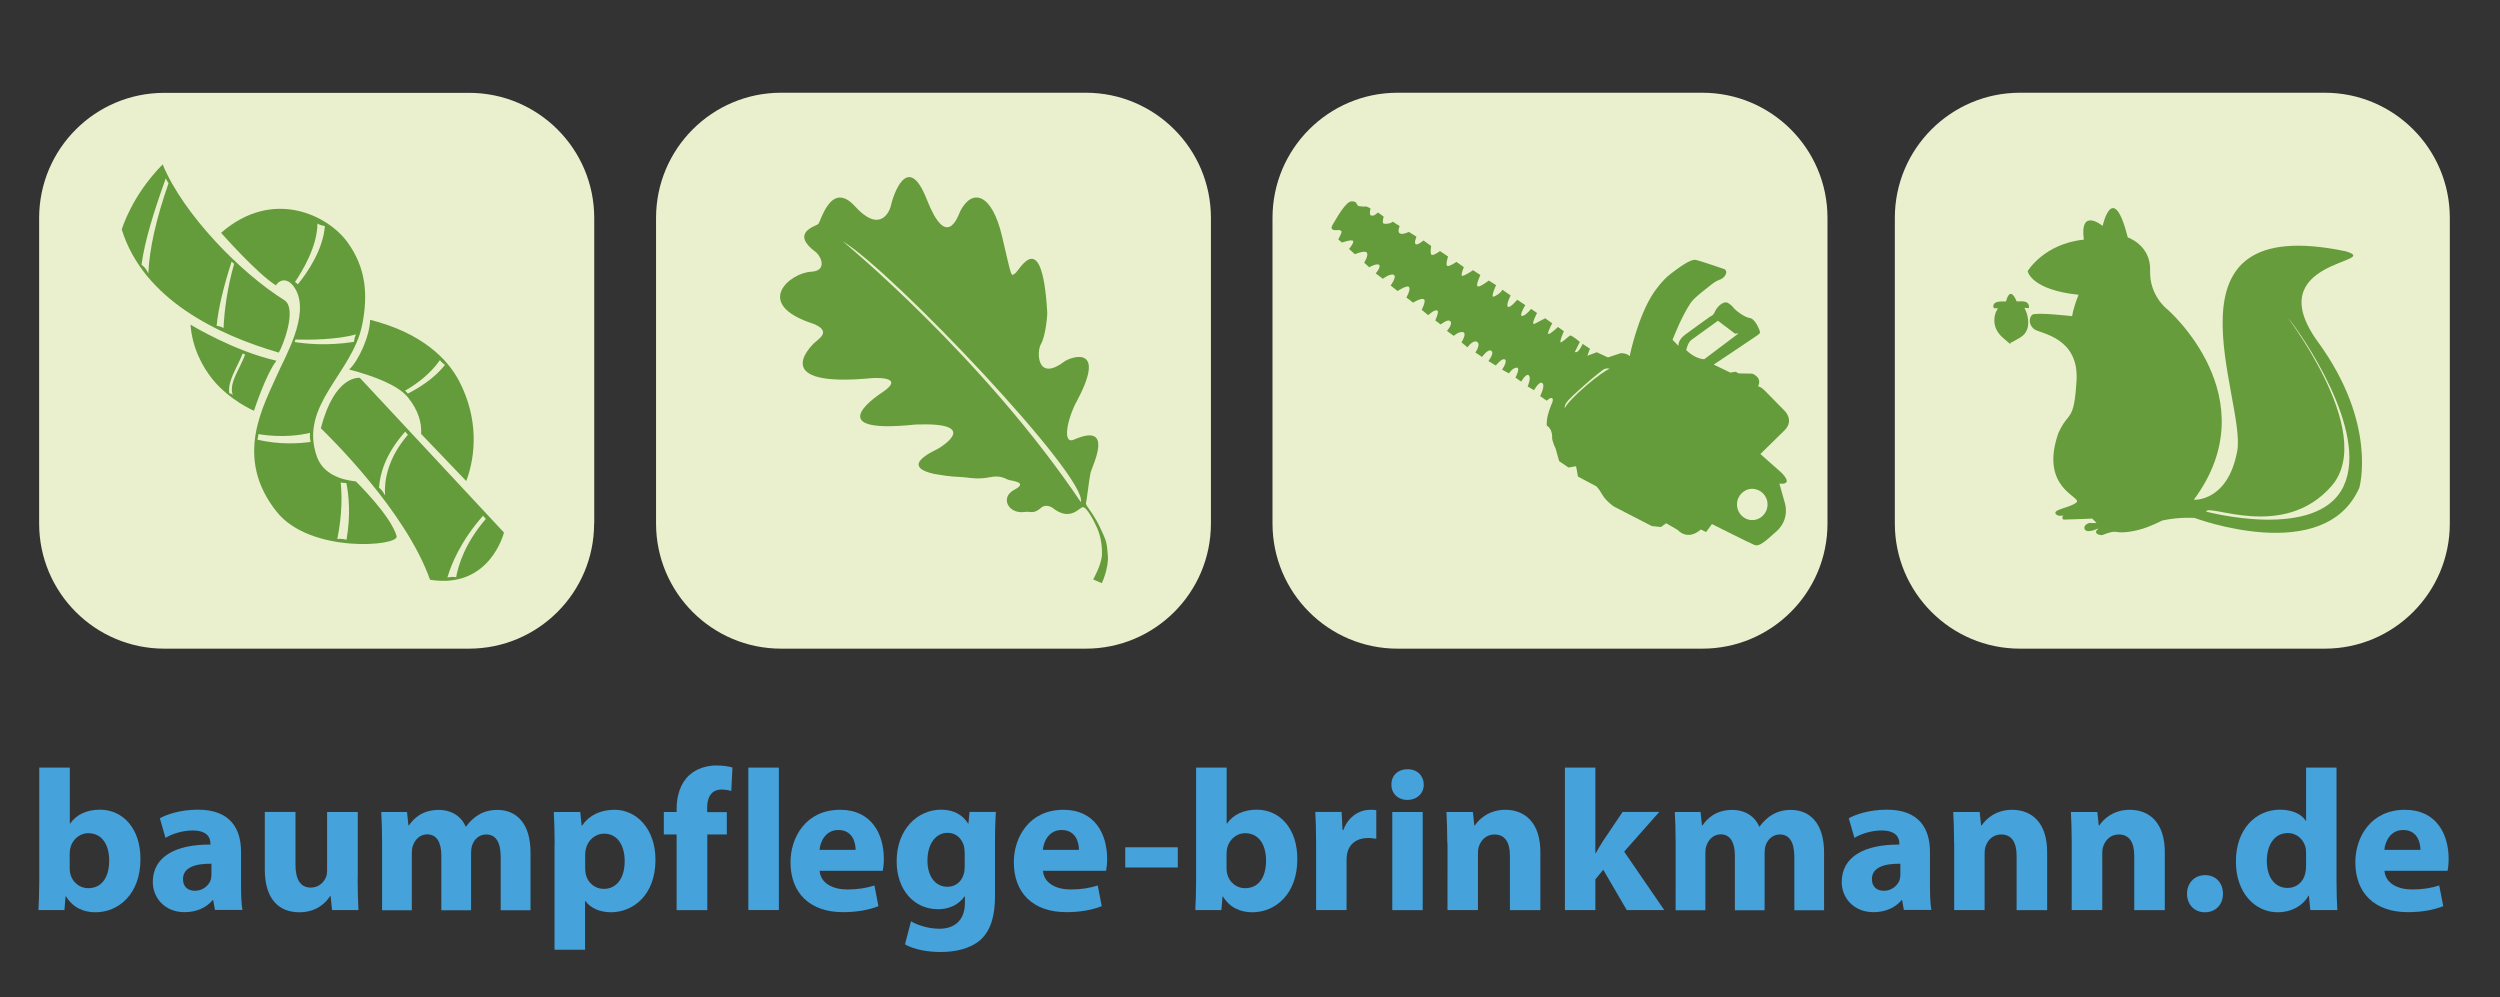 <?xml version="1.0" encoding="utf-8"?>
<!-- Generator: Adobe Illustrator 27.6.1, SVG Export Plug-In . SVG Version: 6.00 Build 0)  -->
<svg version="1.1" id="Ebene_1" xmlns="http://www.w3.org/2000/svg" xmlns:xlink="http://www.w3.org/1999/xlink" x="0px" y="0px"
	 viewBox="0 0 212.71 84.83" style="enable-background:new 0 0 212.71 84.83;" xml:space="preserve">
<rect x="0" y="0" width="212.71" height="84.83" fill="#333333" stroke="none"/>
<style type="text/css">
	.st0{clip-path:url(#SVGID_00000065052831479102057520000008311336503008119706_);enable-background:new    ;}
	.st1{clip-path:url(#SVGID_00000177477724248090559910000015451854054166014902_);}
	.st2{clip-path:url(#SVGID_00000183948954944777889340000014922163945648982679_);fill:#FFFFFF;}
	.st3{clip-path:url(#SVGID_00000183948954944777889340000014922163945648982679_);fill:#EAF0CE;}
	.st4{clip-path:url(#SVGID_00000183948954944777889340000014922163945648982679_);fill:#649C3B;}
	.st5{clip-path:url(#SVGID_00000183948954944777889340000014922163945648982679_);fill:#669C3C;}
	.st6{clip-path:url(#SVGID_00000183948954944777889340000014922163945648982679_);fill:#45A2DB;}
</style>
<g>
	<g>
		<defs>
			<rect id="SVGID_1_" x="-10.12" y="-0.87" width="225.33" height="90.13"/>
		</defs>
		<clipPath id="SVGID_00000135666440449848584930000010418638038123781002_">
			<use xlink:href="#SVGID_1_"  style="overflow:visible;"/>
		</clipPath>
		<g style="clip-path:url(#SVGID_00000135666440449848584930000010418638038123781002_);enable-background:new    ;">
			<g>
				<defs>
					<rect id="SVGID_00000139273890632154821190000013413933990363799975_" x="3.24" y="7.87" width="205.22" height="73.28"/>
				</defs>
				<clipPath id="SVGID_00000062887232671676100460000010929154163841964694_">
					<use xlink:href="#SVGID_00000139273890632154821190000013413933990363799975_"  style="overflow:visible;"/>
				</clipPath>
				<g style="clip-path:url(#SVGID_00000062887232671676100460000010929154163841964694_);">
					<defs>
						<rect id="SVGID_00000031166146078926127990000001453534677421762179_" x="-10.12" y="-0.87" width="225.41" height="90.13"/>
					</defs>
					<clipPath id="SVGID_00000135692260221669990110000012493041249799122876_">
						<use xlink:href="#SVGID_00000031166146078926127990000001453534677421762179_"  style="overflow:visible;"/>
					</clipPath>
					<path style="clip-path:url(#SVGID_00000135692260221669990110000012493041249799122876_);fill:#FFFFFF;" d="M167.38,50.58h0.89
						c0.08,0,0.15,0.07,0.15,0.15c0,0.08-0.07,0.15-0.15,0.15h-0.89c-0.08,0-0.15-0.07-0.15-0.15
						C167.24,50.64,167.3,50.58,167.38,50.58z"/>
					<path style="clip-path:url(#SVGID_00000135692260221669990110000012493041249799122876_);fill:#EAF0CE;" d="M155.49,44.54
						c0,5.88-4.77,10.65-10.65,10.65h-25.93c-5.88,0-10.64-4.77-10.64-10.65v-26c0-5.88,4.77-10.65,10.64-10.65h25.93
						c5.88,0,10.65,4.77,10.65,10.65V44.54z"/>
					<path style="clip-path:url(#SVGID_00000135692260221669990110000012493041249799122876_);fill:#EAF0CE;" d="M50.55,44.54
						c0,5.88-4.77,10.65-10.65,10.65H13.98c-5.88,0-10.65-4.77-10.65-10.65v-26C3.34,12.66,8.1,7.9,13.98,7.9h25.93
						c5.88,0,10.65,4.77,10.65,10.65V44.54z"/>
					<path style="clip-path:url(#SVGID_00000135692260221669990110000012493041249799122876_);fill:#EAF0CE;" d="M103.03,44.54
						c0,5.88-4.77,10.65-10.65,10.65H66.46c-5.88,0-10.64-4.77-10.64-10.65v-26c0-5.88,4.77-10.65,10.64-10.65h25.92
						c5.88,0,10.65,4.77,10.65,10.65V44.54z"/>
					<path style="clip-path:url(#SVGID_00000135692260221669990110000012493041249799122876_);fill:#EAF0CE;" d="M208.44,44.54
						c0,5.88-4.77,10.65-10.64,10.65h-25.93c-5.88,0-10.65-4.77-10.65-10.65v-26c0-5.88,4.77-10.65,10.65-10.65h25.93
						c5.88,0,10.64,4.77,10.64,10.65V44.54z"/>
					<path style="clip-path:url(#SVGID_00000135692260221669990110000012493041249799122876_);fill:#649C3B;" d="M30.62,32.15
						c0,0-2.14-0.31-3.32,4.29c0.67,0.65,7.22,7.03,9.29,12.89c5.11,0.82,6.29-4.02,6.29-4.02L30.62,32.15z M32.72,42.09
						c-0.11-0.23-0.27-0.44-0.47-0.6c0.07-1.12,0.51-2.84,2.23-4.77c0.07,0.1,0.14,0.19,0.23,0.27c-1.82,2.1-2.02,4.07-1.95,5.14
						C32.75,42.12,32.74,42.1,32.72,42.09 M38.81,49.11c-0.13-0.02-0.26-0.03-0.41-0.02c-0.12,0.01-0.23,0.02-0.33,0.04
						c0.32-1.1,1.12-3.09,3.03-5.25c0.07,0.1,0.15,0.19,0.24,0.27C39.59,46.17,39,48.05,38.81,49.11 M30.28,40.96
						c-1.36-0.14-2.79-0.67-3.31-2.09c-1.58-4.39,3.03-7.1,3.85-11.25c0.5-2.51,0.34-4.83-1.27-7.03
						c-1.66-2.28-6.34-4.62-10.74-0.78c0,0,3.08,3.49,4.67,4.47c0.3-0.51,1.08-0.74,1.69,0.38c1.18,2.15-0.93,5.73-1.53,7.1
						c-1.22,2.78-3.79,7.14-0.11,11.77c2.85,3.6,10.41,2.94,10.22,2.1C33.28,43.89,30.28,40.96,30.28,40.96 M25.34,24.19
						c-0.07-0.07-0.15-0.14-0.24-0.2c0.67-0.99,1.9-3.05,1.91-4.97c0.18,0.11,0.39,0.18,0.63,0.21
						C27.5,21.24,26.12,23.25,25.34,24.19 M25.13,28.89c1.09,0.03,3.51,0.03,5.16-0.44c-0.1,0.2-0.15,0.42-0.18,0.64
						c-2.32,0.36-4.17,0.15-5.04,0.01C25.1,29.03,25.12,28.96,25.13,28.89 M21.9,37.41c0.05-0.15,0.08-0.31,0.08-0.47
						c2.08,0.33,3.65,0.07,4.4-0.11c-0.03,0.26-0.02,0.52,0.05,0.77C25.52,37.73,23.82,37.86,21.9,37.41 M29.48,45.93
						c-0.19-0.06-0.4-0.09-0.64-0.08c-0.05,0-0.09,0.01-0.14,0.01c0.43-2.11,0.39-3.81,0.29-4.81c0.15,0.04,0.31,0.05,0.48,0.05
						C29.68,42.14,29.85,43.83,29.48,45.93 M23.52,30.69c-3.64-0.82-7.31-3.07-7.31-3.07c0.14,1.96,1.01,3.59,1.89,4.67
						c1.46,1.79,3.51,2.66,3.51,2.66S22.59,31.91,23.52,30.69 M19.83,33.61c-0.16-0.13-0.1-0.09-0.32-0.15
						c-0.16-1.03,0.64-2.13,1.14-3.38c0,0,0.1,0.03,0.21,0.08c-0.48,1.29-1.33,2.33-1.09,3.34 M29.71,31.44
						c2.12,0.56,4.16,1.33,5,2.37c0.9,1.12,1.18,2.18,1.12,3.11l3.84,4.01c0.84-2.23,1.03-5.33-0.58-8.46c-1-1.94-3.2-4.15-7.6-5.26
						C31.47,28.56,30.53,30.67,29.71,31.44 M37.43,30.64c0.11,0.16,0.26,0.29,0.43,0.4c-0.88,1.15-2.24,1.98-3.16,2.45
						c-0.07-0.09-0.15-0.18-0.24-0.25C35.3,32.77,36.57,31.89,37.43,30.64 M24.18,25.53c-3.69-2.3-8.59-7.3-10.34-11.54
						c-2.66,2.68-3.48,5.54-3.48,5.54c1.86,5.98,8.22,8.97,13.36,10.47C24.04,29.5,25.33,26.24,24.18,25.53 M12.62,23.28
						c-0.12-0.3-0.31-0.57-0.58-0.76c0.28-2.04,1.04-4.5,2.07-7.35c0.06,0.15,0.13,0.29,0.23,0.42
						C13.28,18.63,12.7,21.21,12.62,23.28 M19.02,27.91c-0.17-0.1-0.37-0.16-0.59-0.19c0.16-1.57,0.61-3.39,1.28-5.47
						c0.06,0.07,0.13,0.14,0.21,0.2C19.34,24.5,19.09,26.36,19.02,27.91"/>
					<path style="clip-path:url(#SVGID_00000135692260221669990110000012493041249799122876_);fill:#669C3C;" d="M92.14,43.15
						c-0.32,0.02-1.07,1.27-2.6,0.05c0,0-0.53-0.36-0.94-0.01c-0.69,0.6-0.9,0.29-1.4,0.37c-1.41,0.21-2.14-1.24-0.91-1.88
						c1.23-0.64-0.13-0.75-0.44-0.84c-0.3-0.08-0.66-0.43-1.61-0.24c-0.95,0.19-1.59,0.08-2.18,0.01c-0.6-0.06-0.94,0-2.57-0.28
						c-3.04-0.7,0.03-1.97,0.39-2.19c0.36-0.22,3.51-2.22-1.96-2.02c-8.65,0.91-2.8-2.77-2.8-2.77c2.02-1.38-0.9-1.18-0.9-1.18
						c-8.87,0.85-5.2-2.72-5.01-2.92c0.38-0.4,1.63-1.02,0.02-1.69c-5.28-1.7-1.96-4.38-0.2-4.44c1.31-0.08,0.89-1.2,0.43-1.63
						c-2.29-1.67-0.08-2.24,0.15-2.42c0.23-0.18,1.08-3.79,3.14-1.51c2.06,2.27,2.92,0.56,3.06-0.1c0.14-0.66,1.39-4.73,3.05-0.48
						c1.67,4.25,2.59,1.57,2.85,0.97c1.02-1.96,2.69-1.51,3.55,2.16c0.86,3.67,0.74,3.39,1.11,3.15c0.37-0.24,2.29-4.14,2.73,3.26
						c0.04,0.27-0.15,2.12-0.53,2.75c-0.38,0.62-0.37,3.28,2,1.48c0.7-0.46,3.58-1.34,1.06,3.36c-0.8,1.46-1.31,3.79-0.22,3.28
						c3.44-1.49,1.52,2.26,1.38,2.83c-0.13,0.57-0.32,2.37-0.39,2.58c-0.07,0.21,0.55,0.73,1.17,2.02c0.62,1.29,0.6,1.38,0.69,2.44
						c0.09,1.06-0.51,2.36-0.51,2.36l-0.74-0.32c0,0,0.73-1.26,0.75-2.15c0.02-0.89-0.16-1.63-0.4-2.2
						C93.11,44.37,92.46,43.13,92.14,43.15"/>
					<path style="clip-path:url(#SVGID_00000135692260221669990110000012493041249799122876_);fill:#EAF0CE;" d="M91.96,42.72
						c0.65-2.08-16.01-19.63-20.27-22.2C71.68,20.52,83.58,30.27,91.96,42.72"/>
					<path style="clip-path:url(#SVGID_00000135692260221669990110000012493041249799122876_);fill:#649C3B;" d="M136.81,30.41
						l1.09-0.36c0,0,0.48-0.03,0.76,0.25c0,0,0.67-3.37,2.07-5.44c0,0,0.67-0.99,1.39-1.54c0.72-0.56,1.73-1.29,2.14-1.21
						c0.41,0.08,2.46,0.79,2.46,0.79s0.26,0.12,0.11,0.45c-0.15,0.33-0.47,0.43-0.47,0.43s-0.39,0.13-0.72,0.41
						c-0.33,0.28-1.43,1.07-1.76,1.54c-0.33,0.47-0.85,1.42-1.28,2.47c-0.43,1.04-0.3,0.7-0.3,0.7l0.51,0.53
						c0,0-0.08-0.47,0.56-0.95c0.65-0.49,2.16-1.56,2.16-1.56s0.24-0.05,0.39-0.42c0.15-0.37,0.73-0.97,1.13-0.71
						c0.4,0.27,0.32,0.28,0.56,0.52c0.24,0.24,0.87,0.69,1.24,0.74c0.37,0.04,0.65,0.57,0.81,0.93c0.16,0.36,0.1,0.38-0.18,0.58
						c-0.28,0.2-3.67,2.46-3.67,2.46l1.41,0.68l0.45-0.07l0.27,0.14l1.14,0.02c0,0,0.9,0.3,0.5,1.09c0,0,0.19-0.04,0.63,0.41
						c0.44,0.45,1.58,1.61,1.58,1.61s0.95,0.83,0.02,1.74c-0.93,0.91-2.03,1.99-2.03,1.99l1.73,1.53c0,0,1.23,1.11-0.11,0.99
						l0.47,1.67c0,0,0.45,1.32-0.71,2.38c-1.16,1.06-1.53,1.31-1.9,1.16c-0.38-0.15-3.6-1.77-3.6-1.77l-0.5,0.68l-0.45-0.22
						c0,0-1.01,1.02-1.98,0.03l-0.97-0.56l-0.44,0.32l-0.78-0.08l-3.22-1.66c0,0-0.65-0.43-0.99-1.01
						c-0.34-0.59-0.51-0.71-0.51-0.71l-1.56-0.83l-0.16-0.88l-0.64,0.11l-0.8-0.54l-0.3-1.07c0,0-0.25-0.49-0.3-0.88
						c0,0,0.08-0.74-0.44-1.07c0,0-0.05,0.05,0-0.48c0.05-0.52,0.36-1.28,0.36-1.28s0.38-0.71-0.1-0.58l-0.28,0.21l-0.56-0.39
						c0,0,0.46-0.88,0.19-1.1c-0.26-0.22-0.71,0.6-0.71,0.6l-0.54-0.32c0,0,0.32-0.72,0.1-0.94c-0.22-0.23-0.65,0.53-0.65,0.53
						l-0.49-0.34c0,0,0.46-0.87,0.1-0.85c-0.36,0.02-0.65,0.49-0.65,0.49l-0.59-0.32c0,0,0.48-0.68,0.25-0.86
						c-0.23-0.18-0.78,0.51-0.78,0.51l-0.63-0.38c0,0,0.53-0.67,0.25-0.87c-0.29-0.2-0.79,0.52-0.79,0.52l-0.57-0.38
						c0,0,0.49-0.69,0.15-0.9c-0.35-0.21-0.82,0.46-0.82,0.46l-0.51-0.42c0,0,0.49-0.78,0.13-0.87c-0.36-0.08-0.79,0.32-0.79,0.32
						l-0.58-0.43c0,0,0.58-0.62,0.25-0.85c-0.22-0.15-0.78,0.31-0.78,0.31l-0.46-0.35c0,0,0.33-0.71,0.19-0.82
						c-0.22-0.18-0.79,0.38-0.79,0.38l-0.56-0.46c0,0,0.4-0.75,0.2-0.89c-0.23-0.16-0.93,0.28-0.93,0.28l-0.57-0.44
						c0,0,0.37-0.62,0.24-0.87c-0.12-0.25-0.99,0.32-0.99,0.32l-0.59-0.47c0,0,0.56-0.75,0.27-0.9c-0.29-0.16-0.93,0.33-0.93,0.33
						l-0.61-0.46c0,0,0.45-0.51,0.3-0.71c-0.15-0.2-0.85,0.19-0.85,0.19l-0.43-0.39c0,0,0.4-0.64,0.22-0.86
						c-0.18-0.22-1.01,0.14-1.01,0.14l-0.5-0.45c0,0,0.45-0.53,0.34-0.68c-0.1-0.16-0.94,0.14-0.94,0.14l-0.32-0.27
						c0,0,0.33-0.57,0.28-0.68c-0.1-0.22-0.54-0.03-0.74-0.15c-0.2-0.12-0.08-0.32,0.1-0.61c0.18-0.29,0.99-1.78,1.49-1.8
						c0.5-0.01,0.4,0.25,0.54,0.36c0.14,0.11,0.75,0.08,0.75,0.08l0.33,0.16c0,0-0.13,0.55,0.03,0.6c0.29,0.09,0.45-0.15,0.61-0.25
						l0.48,0.35c0,0-0.15,0.51-0.02,0.58c0.13,0.07,0.59,0.04,0.79-0.15l0.59,0.38c0,0-0.22,0.48,0.01,0.62
						c0.23,0.14,0.77-0.13,0.77-0.13l0.65,0.41c0,0-0.23,0.54-0.06,0.64c0.16,0.1,0.66-0.32,0.66-0.32l0.65,0.47
						c0,0-0.13,0.71,0.06,0.76c0.19,0.05,0.69-0.33,0.69-0.33l0.69,0.47c0,0-0.22,0.64-0.09,0.78c0.13,0.14,0.8-0.33,0.8-0.33
						l0.63,0.45c0,0-0.28,0.65-0.16,0.73c0.13,0.09,0.94-0.47,0.94-0.47l0.63,0.41c0,0-0.43,0.9-0.23,0.97
						c0.2,0.06,0.8-0.4,0.94-0.5l0.62,0.39c0,0-0.43,0.98-0.25,0.98c0.19,0,0.69-0.35,0.79-0.59l0.7,0.49c0,0-0.42,0.82-0.23,0.96
						c0.19,0.14,0.79-0.6,0.79-0.6l0.69,0.46c0,0-0.49,0.82-0.32,0.91c0.18,0.08,0.59-0.3,0.81-0.59l0.51,0.35
						c0,0-0.55,1.03-0.23,0.93l0.92-0.48l0.6,0.43c0,0-0.48,0.88-0.32,0.91c0.16,0.02,0.81-0.6,0.81-0.6l0.5,0.36
						c0,0-0.47,1.07-0.22,0.94c0.25-0.13,0.62-0.51,0.75-0.57c0.13-0.06,0.83,0.54,0.83,0.54l-0.42,0.84c0,0,0.22,0.28,0.66-0.67
						l0.62,0.41l-0.22,0.6l0.8-0.3L136.81,30.41z M143.9,28.93c-0.3,0.22-0.43,0.86-0.43,0.86c0.83,0.8,1.54,0.77,1.54,0.77
						l2.91-2.19c-0.17,0.02-0.31,0.01-0.31,0.01l-1.44-1.09C146.17,27.29,144.2,28.71,143.9,28.93"/>
					<path style="clip-path:url(#SVGID_00000135692260221669990110000012493041249799122876_);fill:#669C3C;" d="M199.58,21.38
						c-16.4-3.43-8.42,12.67-9.23,17.01c-0.81,4.34-3.69,4.13-3.69,4.13c6.43-8.68-2.24-16.19-2.24-16.19s-1.55-1.14-1.48-3.31
						c0.07-2.17-1.9-2.82-1.9-2.82c-1.26-4.97-2.14-0.98-2.14-0.98s-1.97-1.63-1.6,1.17c-3.4,0.35-4.78,2.68-4.78,2.68
						s0.27,1.59,4.33,2.01c-0.52,1.33-0.54,1.82-0.54,1.82s-3.1-0.36-3.4-0.12c-0.3,0.25-0.32,0.91,0.22,1.26
						c0.54,0.35,3.77,0.7,3.55,4.34c-0.22,3.64-0.66,2.5-1.55,4.48c-1.64,4.72,2.05,5.42,1.55,5.88c-0.5,0.46-2.05,0.59-1.77,0.98
						c0.17,0.26,0.66,0.14,0.66,0.14s-0.22,0.17,0,0.35c1.35-0.03,2.44-0.09,2.44-0.09l0.37,0.37c0,0-0.28,0.04-0.59,0
						c-0.61,0.16-0.55,0.72-0.07,0.7c0.48-0.02,0.79-0.26,0.81-0.21c-0.48,0.42,0.07,0.54,0.3,0.56c1.45-0.56,0.94-0.12,2.22-0.28
						c1.27-0.16,2.14-0.6,2.95-0.98c1.44-0.31,2.73-0.21,2.73-0.21s11.06,4.15,14.01-2.57c0,0,1.58-5.41-3.52-12.41
						C192.12,22.08,202.9,22.36,199.58,21.38"/>
					<path style="clip-path:url(#SVGID_00000135692260221669990110000012493041249799122876_);fill:#669C3C;" d="M172.39,26.51
						c0,0,0.64,1.52-0.49,2.2c-1.13,0.68-0.9,0.44-0.9,0.44s0.45,0.52-0.64-0.46c-1.08-0.98-0.54-2.14-0.54-2.14l0.17-0.32h-0.35
						c-0.17-0.44,0.23-0.57,0.62-0.58h0.42c0.38-1.45,0.9-0.01,0.9-0.01l0.47,0c0.7,0,0.58,0.58,0.58,0.58l-0.38-0.03L172.39,26.51z
						"/>
					<path style="clip-path:url(#SVGID_00000135692260221669990110000012493041249799122876_);fill:#EAF0CE;" d="M194.77,27.16
						c-0.94-1.13,7.68,9.56,3.59,14.21c-4.09,4.66-10.49,1.42-10.65,2.16c0,0,9.47,2.54,11.69-2.16
						C201.62,36.68,195.7,28.29,194.77,27.16"/>
					<path style="clip-path:url(#SVGID_00000135692260221669990110000012493041249799122876_);fill:#EAF0CE;" d="M150.39,42.92
						c0,0.73-0.58,1.33-1.3,1.33c-0.72,0-1.3-0.59-1.3-1.33c0-0.73,0.58-1.33,1.3-1.33C149.81,41.6,150.39,42.19,150.39,42.92"/>
					<path style="clip-path:url(#SVGID_00000135692260221669990110000012493041249799122876_);fill:#EAF0CE;" d="M136.55,31.38
						c-0.39,0.15-3.04,2.5-3.22,2.81c0,0-0.24,0.28-0.19,0.53c0.42-0.85,3.2-3.16,3.82-3.34C136.77,31.31,136.55,31.38,136.55,31.38
						"/>
					<path style="clip-path:url(#SVGID_00000135692260221669990110000012493041249799122876_);fill:#45A2DB;" d="M3.27,77.43
						c0.03-0.55,0.07-1.55,0.07-2.49v-9.63h2.6v4.76h0.03c0.49-0.72,1.37-1.18,2.53-1.18c2,0,3.47,1.66,3.45,4.22
						c0,3.01-1.91,4.51-3.82,4.51c-0.97,0-1.91-0.36-2.51-1.35H5.58l-0.1,1.16H3.27z M5.93,73.88c0,0.17,0.02,0.32,0.05,0.46
						c0.17,0.7,0.77,1.23,1.52,1.23c1.11,0,1.79-0.85,1.79-2.36c0-1.3-0.58-2.32-1.79-2.32c-0.7,0-1.35,0.53-1.52,1.28
						c-0.03,0.15-0.05,0.31-0.05,0.48V73.88z"/>
					<path style="clip-path:url(#SVGID_00000135692260221669990110000012493041249799122876_);fill:#45A2DB;" d="M18.29,77.43
						l-0.15-0.84h-0.05c-0.55,0.66-1.4,1.02-2.39,1.02c-1.69,0-2.7-1.23-2.7-2.56c0-2.17,1.95-3.21,4.9-3.19v-0.12
						c0-0.44-0.24-1.08-1.52-1.08c-0.85,0-1.76,0.29-2.3,0.63l-0.48-1.67c0.58-0.32,1.72-0.73,3.24-0.73c2.78,0,3.67,1.64,3.67,3.6
						v2.9c0,0.8,0.03,1.57,0.12,2.03H18.29z M17.99,73.49c-1.37-0.02-2.42,0.31-2.42,1.31c0,0.67,0.44,0.99,1.02,0.99
						c0.65,0,1.18-0.43,1.35-0.96c0.03-0.14,0.05-0.29,0.05-0.44V73.49z"/>
					<path style="clip-path:url(#SVGID_00000135692260221669990110000012493041249799122876_);fill:#45A2DB;" d="M30.43,74.75
						c0,1.09,0.03,1.98,0.07,2.68h-2.25l-0.12-1.18h-0.05c-0.32,0.51-1.11,1.37-2.61,1.37c-1.69,0-2.94-1.06-2.94-3.64v-4.9h2.61
						v4.49c0,1.21,0.39,1.95,1.3,1.95c0.72,0,1.13-0.49,1.3-0.9c0.07-0.15,0.09-0.36,0.09-0.56v-4.97h2.61V74.75z"/>
					<path style="clip-path:url(#SVGID_00000135692260221669990110000012493041249799122876_);fill:#45A2DB;" d="M32.51,71.75
						c0-1.04-0.03-1.93-0.07-2.66h2.19l0.12,1.13h0.05c0.36-0.53,1.09-1.31,2.53-1.31c1.08,0,1.93,0.55,2.29,1.42h0.03
						c0.31-0.43,0.68-0.77,1.08-1.01c0.46-0.27,0.97-0.41,1.59-0.41c1.61,0,2.82,1.13,2.82,3.62v4.92H42.6v-4.54
						c0-1.21-0.39-1.91-1.23-1.91c-0.6,0-1.02,0.41-1.19,0.9c-0.07,0.19-0.1,0.46-0.1,0.67v4.88h-2.53v-4.68
						c0-1.06-0.38-1.78-1.2-1.78c-0.67,0-1.06,0.51-1.21,0.94c-0.08,0.2-0.1,0.44-0.1,0.65v4.87h-2.53V71.75z"/>
					<path style="clip-path:url(#SVGID_00000135692260221669990110000012493041249799122876_);fill:#45A2DB;" d="M47.19,71.89
						c0-1.09-0.03-2.03-0.07-2.8h2.25l0.12,1.16h0.03c0.61-0.89,1.57-1.35,2.78-1.35c1.83,0,3.47,1.59,3.47,4.25
						c0,3.04-1.93,4.47-3.79,4.47c-1.01,0-1.79-0.41-2.17-0.96h-0.03v4.15h-2.6V71.89z M49.79,73.85c0,0.21,0.02,0.39,0.05,0.55
						c0.17,0.7,0.77,1.23,1.52,1.23c1.13,0,1.79-0.94,1.79-2.36c0-1.33-0.6-2.34-1.76-2.34c-0.73,0-1.38,0.55-1.55,1.32
						c-0.03,0.14-0.05,0.31-0.05,0.46V73.85z"/>
					<path style="clip-path:url(#SVGID_00000135692260221669990110000012493041249799122876_);fill:#45A2DB;" d="M69.74,74.09
						c0.08,1.08,1.14,1.59,2.36,1.59c0.89,0,1.6-0.12,2.3-0.34l0.34,1.76c-0.85,0.34-1.89,0.51-3.02,0.51
						c-2.83,0-4.46-1.64-4.46-4.25c0-2.12,1.31-4.46,4.22-4.46c2.7,0,3.72,2.1,3.72,4.17c0,0.44-0.05,0.84-0.09,1.02H69.74z
						 M72.8,72.31c0-0.63-0.27-1.69-1.47-1.69c-1.09,0-1.54,0.99-1.6,1.69H72.8z"/>
					<path style="clip-path:url(#SVGID_00000135692260221669990110000012493041249799122876_);fill:#45A2DB;" d="M84.73,69.09
						c-0.03,0.53-0.07,1.23-0.07,2.48v4.66c0,1.6-0.32,2.92-1.26,3.76C82.48,80.76,81.23,81,80,81c-1.09,0-2.25-0.22-3-0.65
						l0.51-1.96c0.53,0.31,1.45,0.63,2.42,0.63c1.23,0,2.17-0.67,2.17-2.2v-0.55h-0.03c-0.5,0.7-1.3,1.09-2.25,1.09
						c-2.07,0-3.53-1.67-3.53-4.08c0-2.68,1.74-4.39,3.79-4.39c1.14,0,1.86,0.5,2.29,1.18h0.03l0.09-0.99H84.73z M82.07,72.48
						c0-0.17-0.02-0.34-0.05-0.48c-0.19-0.68-0.68-1.14-1.4-1.14c-0.94,0-1.71,0.85-1.71,2.37c0,1.25,0.61,2.22,1.71,2.22
						c0.67,0,1.2-0.44,1.37-1.06c0.07-0.19,0.09-0.46,0.09-0.68V72.48z"/>
					<path style="clip-path:url(#SVGID_00000135692260221669990110000012493041249799122876_);fill:#45A2DB;" d="M88.74,74.09
						c0.09,1.08,1.14,1.59,2.36,1.59c0.89,0,1.6-0.12,2.3-0.34l0.34,1.76c-0.85,0.34-1.9,0.51-3.02,0.51
						c-2.83,0-4.46-1.64-4.46-4.25c0-2.12,1.31-4.46,4.22-4.46c2.7,0,3.72,2.1,3.72,4.17c0,0.44-0.05,0.84-0.09,1.02H88.74z
						 M91.8,72.31c0-0.63-0.27-1.69-1.47-1.69c-1.09,0-1.54,0.99-1.6,1.69H91.8z"/>
					
						<rect x="95.74" y="72.09" style="clip-path:url(#SVGID_00000135692260221669990110000012493041249799122876_);fill:#45A2DB;" width="4.47" height="1.72"/>
					<path style="clip-path:url(#SVGID_00000135692260221669990110000012493041249799122876_);fill:#45A2DB;" d="M101.7,77.43
						c0.03-0.55,0.07-1.55,0.07-2.49v-9.63h2.6v4.76h0.03c0.49-0.72,1.37-1.18,2.53-1.18c2,0,3.47,1.66,3.45,4.22
						c0,3.01-1.91,4.51-3.82,4.51c-0.97,0-1.91-0.36-2.51-1.35h-0.03l-0.1,1.16H101.7z M104.36,73.88c0,0.17,0.02,0.32,0.05,0.46
						c0.17,0.7,0.77,1.23,1.52,1.23c1.11,0,1.79-0.85,1.79-2.36c0-1.3-0.58-2.32-1.79-2.32c-0.7,0-1.35,0.53-1.52,1.28
						c-0.03,0.15-0.05,0.31-0.05,0.48V73.88z"/>
					<path style="clip-path:url(#SVGID_00000135692260221669990110000012493041249799122876_);fill:#45A2DB;" d="M111.98,71.83
						c0-1.23-0.03-2.03-0.07-2.75h2.24l0.08,1.54h0.07c0.43-1.21,1.45-1.72,2.25-1.72c0.24,0,0.36,0,0.55,0.03v2.44
						c-0.19-0.03-0.41-0.07-0.7-0.07c-0.96,0-1.61,0.51-1.78,1.32c-0.03,0.17-0.05,0.37-0.05,0.58v4.23h-2.59V71.83z"/>
					<path style="clip-path:url(#SVGID_00000135692260221669990110000012493041249799122876_);fill:#45A2DB;" d="M121.14,66.76
						c0,0.72-0.55,1.3-1.4,1.3c-0.82,0-1.37-0.58-1.35-1.3c-0.02-0.75,0.53-1.31,1.37-1.31C120.6,65.45,121.13,66.01,121.14,66.76
						 M118.46,69.09h2.59v8.35h-2.59V69.09z"/>
					<path style="clip-path:url(#SVGID_00000135692260221669990110000012493041249799122876_);fill:#45A2DB;" d="M123.14,71.75
						c0-1.04-0.03-1.93-0.07-2.66h2.25l0.12,1.14h0.05c0.34-0.53,1.2-1.33,2.58-1.33c1.71,0,2.99,1.13,2.99,3.59v4.95h-2.59v-4.63
						c0-1.08-0.38-1.81-1.31-1.81c-0.72,0-1.14,0.49-1.31,0.97c-0.07,0.15-0.1,0.41-0.1,0.65v4.81h-2.59V71.75z"/>
					<path style="clip-path:url(#SVGID_00000135692260221669990110000012493041249799122876_);fill:#45A2DB;" d="M135.74,72.6h0.03
						c0.19-0.34,0.39-0.68,0.6-1.01l1.69-2.51h3.12l-2.99,3.38l3.41,4.97h-3.19L136.41,74l-0.67,0.82v2.61h-2.59V65.31h2.59V72.6z"
						/>
					<path style="clip-path:url(#SVGID_00000135692260221669990110000012493041249799122876_);fill:#45A2DB;" d="M142.57,71.75
						c0-1.04-0.03-1.93-0.07-2.66h2.19l0.12,1.13h0.05c0.36-0.53,1.09-1.31,2.53-1.31c1.08,0,1.93,0.55,2.29,1.42h0.03
						c0.31-0.43,0.68-0.77,1.08-1.01c0.46-0.27,0.97-0.41,1.59-0.41c1.6,0,2.82,1.13,2.82,3.62v4.92h-2.53v-4.54
						c0-1.21-0.39-1.91-1.23-1.91c-0.6,0-1.02,0.41-1.2,0.9c-0.07,0.19-0.1,0.46-0.1,0.67v4.88h-2.53v-4.68
						c0-1.06-0.38-1.78-1.2-1.78c-0.67,0-1.06,0.51-1.21,0.94c-0.08,0.2-0.1,0.44-0.1,0.65v4.87h-2.53V71.75z"/>
					<path style="clip-path:url(#SVGID_00000135692260221669990110000012493041249799122876_);fill:#45A2DB;" d="M161.99,77.43
						l-0.15-0.84h-0.05c-0.55,0.66-1.4,1.02-2.39,1.02c-1.69,0-2.7-1.23-2.7-2.56c0-2.17,1.95-3.21,4.9-3.19v-0.12
						c0-0.44-0.24-1.08-1.52-1.08c-0.85,0-1.76,0.29-2.3,0.63l-0.48-1.67c0.58-0.32,1.73-0.73,3.24-0.73c2.78,0,3.67,1.64,3.67,3.6
						v2.9c0,0.8,0.03,1.57,0.12,2.03H161.99z M161.69,73.49c-1.37-0.02-2.42,0.31-2.42,1.31c0,0.67,0.44,0.99,1.02,0.99
						c0.65,0,1.18-0.43,1.35-0.96c0.03-0.14,0.05-0.29,0.05-0.44V73.49z"/>
					<path style="clip-path:url(#SVGID_00000135692260221669990110000012493041249799122876_);fill:#45A2DB;" d="M166.26,71.75
						c0-1.04-0.03-1.93-0.07-2.66h2.25l0.12,1.14h0.05c0.34-0.53,1.19-1.33,2.58-1.33c1.71,0,2.99,1.13,2.99,3.59v4.95h-2.6v-4.63
						c0-1.08-0.38-1.81-1.31-1.81c-0.72,0-1.14,0.49-1.31,0.97c-0.07,0.15-0.1,0.41-0.1,0.65v4.81h-2.59V71.75z"/>
					<path style="clip-path:url(#SVGID_00000135692260221669990110000012493041249799122876_);fill:#45A2DB;" d="M176.27,71.75
						c0-1.04-0.03-1.93-0.07-2.66h2.25l0.12,1.14h0.05c0.34-0.53,1.19-1.33,2.58-1.33c1.71,0,2.99,1.13,2.99,3.59v4.95h-2.6v-4.63
						c0-1.08-0.38-1.81-1.31-1.81c-0.72,0-1.14,0.49-1.31,0.97c-0.07,0.15-0.1,0.41-0.1,0.65v4.81h-2.6V71.75z"/>
					<path style="clip-path:url(#SVGID_00000135692260221669990110000012493041249799122876_);fill:#45A2DB;" d="M186.08,76.05
						c0-0.92,0.63-1.59,1.54-1.59c0.9,0,1.52,0.65,1.52,1.59c0,0.9-0.61,1.57-1.54,1.57C186.71,77.62,186.08,76.96,186.08,76.05"/>
					<path style="clip-path:url(#SVGID_00000135692260221669990110000012493041249799122876_);fill:#45A2DB;" d="M198.8,65.31v9.63
						c0,0.94,0.03,1.93,0.07,2.49h-2.3l-0.12-1.23h-0.03c-0.53,0.94-1.54,1.42-2.61,1.42c-1.98,0-3.57-1.69-3.57-4.29
						c-0.02-2.82,1.74-4.44,3.74-4.44c1.02,0,1.83,0.36,2.2,0.94h0.03v-4.52H198.8z M196.21,72.62c0-0.14-0.02-0.32-0.03-0.46
						c-0.15-0.7-0.72-1.28-1.52-1.28c-1.18,0-1.79,1.06-1.79,2.37c0,1.42,0.7,2.3,1.77,2.3c0.75,0,1.35-0.51,1.5-1.25
						c0.05-0.19,0.07-0.38,0.07-0.6V72.62z"/>
					<path style="clip-path:url(#SVGID_00000135692260221669990110000012493041249799122876_);fill:#45A2DB;" d="M202.88,74.09
						c0.09,1.08,1.14,1.59,2.36,1.59c0.89,0,1.6-0.12,2.3-0.34l0.34,1.76c-0.85,0.34-1.89,0.51-3.02,0.51
						c-2.83,0-4.46-1.64-4.46-4.25c0-2.12,1.31-4.46,4.22-4.46c2.7,0,3.72,2.1,3.72,4.17c0,0.44-0.05,0.84-0.09,1.02H202.88z
						 M205.94,72.31c0-0.63-0.27-1.69-1.47-1.69c-1.09,0-1.54,0.99-1.6,1.69H205.94z"/>
					<path style="clip-path:url(#SVGID_00000135692260221669990110000012493041249799122876_);fill:#45A2DB;" d="M57.57,77.43V71
						h-1.09v-1.91h1.09v-0.32c0-1.01,0.31-2.12,1.06-2.8c0.65-0.61,1.55-0.84,2.31-0.84c0.58,0,1.02,0.07,1.38,0.17l-0.1,2
						c-0.22-0.07-0.5-0.12-0.84-0.12c-0.85,0-1.21,0.67-1.21,1.49v0.43h1.67V71h-1.66v6.44H57.57z"/>
					
						<rect x="63.67" y="65.31" style="clip-path:url(#SVGID_00000135692260221669990110000012493041249799122876_);fill:#45A2DB;" width="2.6" height="12.12"/>
				</g>
			</g>
		</g>
	</g>
</g>
</svg>
